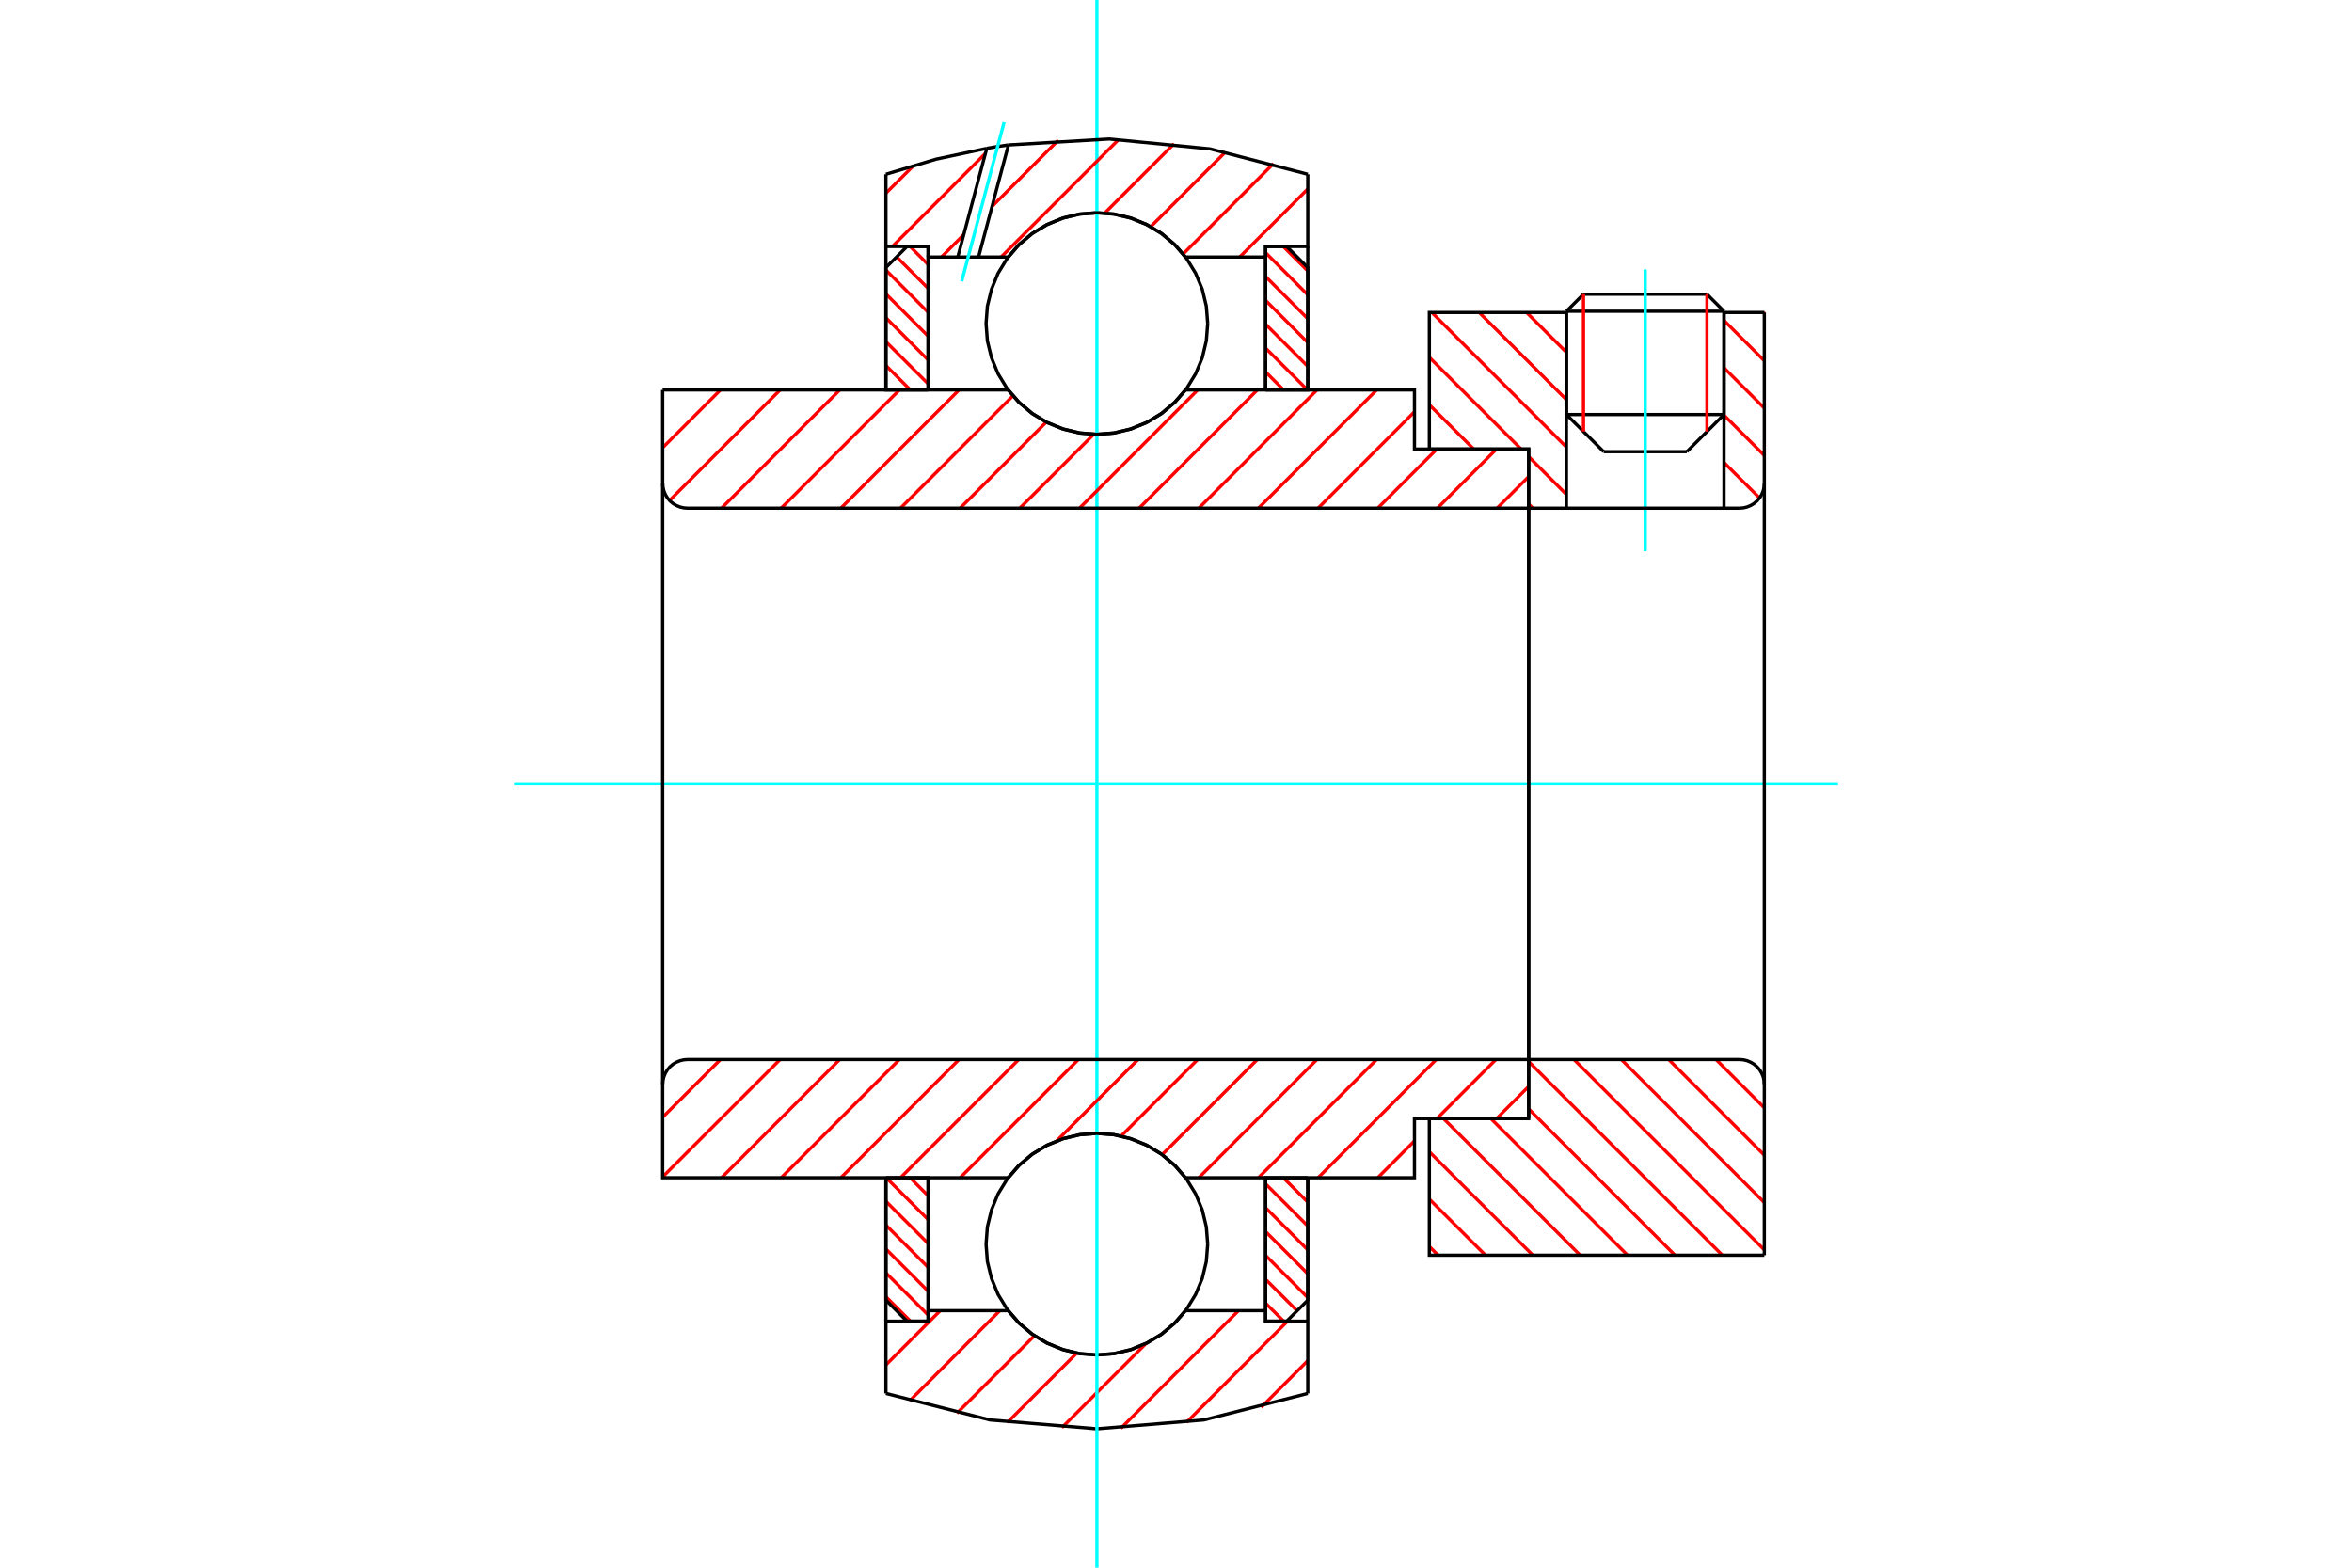 <?xml version="1.0" standalone="no"?>
<!DOCTYPE svg PUBLIC "-//W3C//DTD SVG 1.1//EN"
	"http://www.w3.org/Graphics/SVG/1.1/DTD/svg11.dtd">
<svg xmlns="http://www.w3.org/2000/svg" height="100%" width="100%" viewBox="0 0 36000 24000">
	<rect x="-1800" y="-1200" width="39600" height="26400" style="fill:#FFF"/>
	<g style="fill:none; fill-rule:evenodd" transform="matrix(1 0 0 1 0 0)">
		<g style="fill:none; stroke:#000; stroke-width:50; shape-rendering:geometricPrecision">
			<line x1="26388" y1="4765" x2="23976" y2="4765"/>
			<line x1="24237" y1="4504" x2="26127" y2="4504"/>
			<line x1="23976" y1="6346" x2="26388" y2="6346"/>
			<line x1="25819" y1="6915" x2="24546" y2="6915"/>
			<line x1="24237" y1="4504" x2="23976" y2="4765"/>
			<line x1="26388" y1="4765" x2="26127" y2="4504"/>
			<line x1="25819" y1="6915" x2="26388" y2="6346"/>
			<line x1="23976" y1="6346" x2="24546" y2="6915"/>
			<line x1="23976" y1="4765" x2="23976" y2="6346"/>
			<line x1="26388" y1="6346" x2="26388" y2="4765"/>
		</g>
		<g style="fill:none; stroke:#0FF; stroke-width:50; shape-rendering:geometricPrecision">
			<line x1="25182" y1="8439" x2="25182" y2="4125"/>
		</g>
		<g style="fill:none; stroke:#F00; stroke-width:50; shape-rendering:geometricPrecision">
			<line x1="26127" y1="4504" x2="26127" y2="6607"/>
			<line x1="24237" y1="6607" x2="24237" y2="4504"/>
			<line x1="13560" y1="19852" x2="13935" y2="20226"/>
			<line x1="13560" y1="19487" x2="14206" y2="20132"/>
			<line x1="13560" y1="19121" x2="14206" y2="19767"/>
			<line x1="13560" y1="18756" x2="14206" y2="19402"/>
			<line x1="13560" y1="18391" x2="14206" y2="19037"/>
			<line x1="13564" y1="18030" x2="14206" y2="18671"/>
			<line x1="13930" y1="18030" x2="14206" y2="18306"/>
		</g>
		<g style="fill:none; stroke:#000; stroke-width:50; shape-rendering:geometricPrecision">
			<polyline points="13560,18030 13560,19904 13883,20226 14206,20226 14206,18030 13560,18030"/>
		</g>
		<g style="fill:none; stroke:#0FF; stroke-width:50; shape-rendering:geometricPrecision">
			<line x1="7867" y1="12000" x2="28133" y2="12000"/>
		</g>
		<g style="fill:none; stroke:#F00; stroke-width:50; shape-rendering:geometricPrecision">
			<line x1="13560" y1="5961" x2="13570" y2="5970"/>
			<line x1="13560" y1="5596" x2="13935" y2="5970"/>
			<line x1="13560" y1="5231" x2="14206" y2="5876"/>
			<line x1="13560" y1="4865" x2="14206" y2="5511"/>
			<line x1="13560" y1="4500" x2="14206" y2="5146"/>
			<line x1="13560" y1="4135" x2="14206" y2="4781"/>
			<line x1="13724" y1="3933" x2="14206" y2="4415"/>
			<line x1="13930" y1="3774" x2="14206" y2="4050"/>
		</g>
		<g style="fill:none; stroke:#000; stroke-width:50; shape-rendering:geometricPrecision">
			<polyline points="14206,5970 14206,3774 13883,3774 13560,4096 13560,5970 14206,5970"/>
		</g>
		<g style="fill:none; stroke:#F00; stroke-width:50; shape-rendering:geometricPrecision">
			<line x1="20008" y1="18030" x2="20017" y2="18039"/>
			<line x1="19642" y1="18030" x2="20017" y2="18404"/>
			<line x1="19371" y1="18124" x2="20017" y2="18769"/>
			<line x1="19371" y1="18489" x2="20017" y2="19135"/>
			<line x1="19371" y1="18854" x2="20017" y2="19500"/>
			<line x1="19371" y1="19219" x2="20017" y2="19865"/>
			<line x1="19371" y1="19585" x2="19854" y2="20067"/>
			<line x1="19371" y1="19950" x2="19648" y2="20226"/>
		</g>
		<g style="fill:none; stroke:#000; stroke-width:50; shape-rendering:geometricPrecision">
			<polyline points="20017,18030 20017,19904 19694,20226 19371,20226 19371,18030 20017,18030"/>
		</g>
		<g style="fill:none; stroke:#F00; stroke-width:50; shape-rendering:geometricPrecision">
			<line x1="19642" y1="3774" x2="20017" y2="4148"/>
			<line x1="19371" y1="3868" x2="20017" y2="4513"/>
			<line x1="19371" y1="4233" x2="20017" y2="4879"/>
			<line x1="19371" y1="4598" x2="20017" y2="5244"/>
			<line x1="19371" y1="4963" x2="20017" y2="5609"/>
			<line x1="19371" y1="5329" x2="20013" y2="5970"/>
			<line x1="19371" y1="5694" x2="19648" y2="5970"/>
		</g>
		<g style="fill:none; stroke:#000; stroke-width:50; shape-rendering:geometricPrecision">
			<polyline points="19371,5970 19371,3774 19694,3774 20017,4096 20017,5970 19371,5970"/>
			<polyline points="18485,4953 18464,4687 18402,4429 18300,4183 18161,3956 17988,3753 17786,3580 17559,3441 17313,3340 17054,3277 16789,3257 16523,3277 16265,3340 16019,3441 15792,3580 15589,3753 15416,3956 15277,4183 15176,4429 15113,4687 15093,4953 15113,5218 15176,5477 15277,5723 15416,5950 15589,6152 15792,6325 16019,6464 16265,6566 16523,6628 16789,6649 17054,6628 17313,6566 17559,6464 17786,6325 17988,6152 18161,5950 18300,5723 18402,5477 18464,5218 18485,4953"/>
			<polyline points="18485,19047 18464,18782 18402,18523 18300,18277 18161,18050 17988,17848 17786,17675 17559,17536 17313,17434 17054,17372 16789,17351 16523,17372 16265,17434 16019,17536 15792,17675 15589,17848 15416,18050 15277,18277 15176,18523 15113,18782 15093,19047 15113,19313 15176,19571 15277,19817 15416,20044 15589,20247 15792,20420 16019,20559 16265,20660 16523,20723 16789,20743 17054,20723 17313,20660 17559,20559 17786,20420 17988,20247 18161,20044 18300,19817 18402,19571 18464,19313 18485,19047"/>
		</g>
		<g style="fill:none; stroke:#F00; stroke-width:50; shape-rendering:geometricPrecision">
			<line x1="26266" y1="16220" x2="27005" y2="16960"/>
			<line x1="25541" y1="16220" x2="27005" y2="17685"/>
			<line x1="24816" y1="16220" x2="27005" y2="18410"/>
			<line x1="24091" y1="16220" x2="27005" y2="19135"/>
			<line x1="23398" y1="16252" x2="26362" y2="19216"/>
			<line x1="23398" y1="16977" x2="25637" y2="19216"/>
			<line x1="22820" y1="17125" x2="24911" y2="19216"/>
			<line x1="22095" y1="17125" x2="24186" y2="19216"/>
			<line x1="21878" y1="17633" x2="23461" y2="19216"/>
			<line x1="21878" y1="18358" x2="22736" y2="19216"/>
			<line x1="21878" y1="19083" x2="22011" y2="19216"/>
		</g>
		<g style="fill:none; stroke:#000; stroke-width:50; shape-rendering:geometricPrecision">
			<line x1="27005" y1="12000" x2="27005" y2="19216"/>
			<polyline points="27005,16600 27001,16541 26987,16483 26964,16428 26933,16377 26894,16332 26849,16293 26798,16262 26743,16239 26685,16225 26625,16220 23398,16220 23398,12000"/>
			<polyline points="23398,16220 23398,17125 21878,17125 21878,19216 27005,19216"/>
		</g>
		<g style="fill:none; stroke:#F00; stroke-width:50; shape-rendering:geometricPrecision">
			<line x1="26991" y1="4784" x2="27005" y2="4798"/>
			<line x1="26388" y1="4906" x2="27005" y2="5523"/>
			<line x1="26388" y1="5631" x2="27005" y2="6248"/>
			<line x1="26388" y1="6356" x2="27005" y2="6973"/>
			<line x1="26388" y1="7081" x2="26932" y2="7624"/>
			<line x1="23366" y1="4784" x2="23976" y2="5394"/>
			<line x1="22641" y1="4784" x2="23976" y2="6119"/>
			<line x1="21916" y1="4784" x2="23976" y2="6845"/>
			<line x1="21878" y1="5471" x2="23282" y2="6875"/>
			<line x1="23398" y1="6991" x2="23976" y2="7570"/>
			<line x1="21878" y1="6197" x2="22557" y2="6875"/>
			<line x1="23398" y1="7716" x2="23461" y2="7780"/>
		</g>
		<g style="fill:none; stroke:#000; stroke-width:50; shape-rendering:geometricPrecision">
			<line x1="27005" y1="12000" x2="27005" y2="4784"/>
			<polyline points="26625,7780 26685,7775 26743,7761 26798,7738 26849,7707 26894,7668 26933,7623 26964,7572 26987,7517 27001,7459 27005,7400"/>
			<polyline points="26625,7780 26388,7780 26388,4784"/>
			<polyline points="26388,7780 23976,7780 23976,4784"/>
			<polyline points="23976,7780 23398,7780 23398,12000"/>
			<polyline points="23398,7780 23398,6875 21878,6875 21878,4784 23976,4784"/>
			<line x1="26388" y1="4784" x2="27005" y2="4784"/>
		</g>
		<g style="fill:none; stroke:#F00; stroke-width:50; shape-rendering:geometricPrecision">
			<line x1="20017" y1="20831" x2="19304" y2="21544"/>
			<line x1="19708" y1="20226" x2="18161" y2="21774"/>
			<line x1="18957" y1="20065" x2="17156" y2="21866"/>
			<line x1="17542" y1="20567" x2="16254" y2="21855"/>
			<line x1="16481" y1="20715" x2="15418" y2="21777"/>
			<line x1="15834" y1="20448" x2="14646" y2="21636"/>
			<line x1="15304" y1="20065" x2="13924" y2="21445"/>
			<line x1="14391" y1="20065" x2="13560" y2="20896"/>
		</g>
		<g style="fill:none; stroke:#000; stroke-width:50; shape-rendering:geometricPrecision">
			<polyline points="20017,18030 20017,20226 20017,21332"/>
			<polyline points="13560,21332 15152,21738 16789,21874 18425,21738 20017,21332"/>
			<polyline points="13560,21332 13560,20226 14206,20226 14206,20065 14206,18030"/>
			<polyline points="14206,20065 15432,20065 15605,20262 15806,20430 16030,20564 16273,20663 16528,20723 16789,20743 17050,20723 17305,20663 17547,20564 17772,20430 17973,20262 18146,20065 19371,20065 19371,18030"/>
			<polyline points="19371,20065 19371,20226 20017,20226"/>
			<line x1="13560" y1="20226" x2="13560" y2="18030"/>
		</g>
		<g style="fill:none; stroke:#0FF; stroke-width:50; shape-rendering:geometricPrecision">
			<line x1="16789" y1="24000" x2="16789" y2="0"/>
		</g>
		<g style="fill:none; stroke:#F00; stroke-width:50; shape-rendering:geometricPrecision">
			<line x1="20017" y1="2893" x2="18975" y2="3935"/>
			<line x1="19492" y1="2505" x2="18109" y2="3889"/>
			<line x1="18758" y1="2326" x2="17613" y2="3471"/>
			<line x1="17970" y1="2201" x2="16909" y2="3262"/>
			<line x1="17123" y1="2135" x2="15323" y2="3935"/>
			<line x1="16198" y1="2147" x2="15184" y2="3161"/>
			<line x1="14751" y1="3593" x2="14410" y2="3935"/>
			<line x1="15083" y1="2349" x2="13658" y2="3774"/>
			<line x1="13984" y1="2535" x2="13560" y2="2958"/>
		</g>
		<g style="fill:none; stroke:#000; stroke-width:50; shape-rendering:geometricPrecision">
			<polyline points="13560,5970 13560,3774 13560,2668"/>
			<polyline points="15104,2271 14324,2438 13560,2668"/>
			<polyline points="15435,2219 15269,2243 15104,2271"/>
			<polyline points="20017,2668 18520,2279 16980,2128 15435,2219"/>
			<polyline points="20017,2668 20017,3774 19371,3774 19371,3935 19371,5970"/>
			<polyline points="19371,3935 18146,3935 17973,3738 17772,3570 17547,3436 17305,3337 17050,3277 16789,3257 16528,3277 16273,3337 16030,3436 15806,3570 15605,3738 15432,3935 14978,3935 14660,3935 14206,3935 14206,5970"/>
			<polyline points="14206,3935 14206,3774 13560,3774"/>
			<line x1="20017" y1="3774" x2="20017" y2="5970"/>
		</g>
		<g style="fill:none; stroke:#0FF; stroke-width:50; shape-rendering:geometricPrecision">
			<line x1="14720" y1="4307" x2="15369" y2="1871"/>
		</g>
		<g style="fill:none; stroke:#000; stroke-width:50; shape-rendering:geometricPrecision">
			<line x1="14660" y1="3935" x2="15104" y2="2271"/>
			<line x1="14978" y1="3935" x2="15435" y2="2219"/>
		</g>
		<g style="fill:none; stroke:#F00; stroke-width:50; shape-rendering:geometricPrecision">
			<line x1="23398" y1="16633" x2="22906" y2="17125"/>
			<line x1="22897" y1="16220" x2="21993" y2="17125"/>
			<line x1="21650" y1="17467" x2="21088" y2="18030"/>
			<line x1="21984" y1="16220" x2="20175" y2="18030"/>
			<line x1="21071" y1="16220" x2="19262" y2="18030"/>
			<line x1="20158" y1="16220" x2="18349" y2="18030"/>
			<line x1="19245" y1="16220" x2="17788" y2="17677"/>
			<line x1="18332" y1="16220" x2="17159" y2="17393"/>
			<line x1="17419" y1="16220" x2="16171" y2="17469"/>
			<line x1="16506" y1="16220" x2="14696" y2="18030"/>
			<line x1="15593" y1="16220" x2="13783" y2="18030"/>
			<line x1="14679" y1="16220" x2="12870" y2="18030"/>
			<line x1="13766" y1="16220" x2="11957" y2="18030"/>
			<line x1="12853" y1="16220" x2="11044" y2="18030"/>
			<line x1="11940" y1="16220" x2="10143" y2="18017"/>
			<line x1="11027" y1="16220" x2="10143" y2="17104"/>
		</g>
		<g style="fill:none; stroke:#000; stroke-width:50; shape-rendering:geometricPrecision">
			<line x1="23398" y1="12000" x2="23398" y2="17125"/>
			<polyline points="23398,16220 10523,16220 10464,16225 10406,16239 10351,16262 10300,16293 10254,16332 10216,16377 10185,16428 10162,16483 10148,16541 10143,16600 10143,18030 10789,18030 15432,18030"/>
			<polyline points="18146,18030 17973,17833 17772,17665 17547,17530 17305,17432 17050,17371 16789,17351 16528,17371 16273,17432 16030,17530 15806,17665 15605,17833 15432,18030"/>
			<polyline points="18146,18030 21650,18030 21650,17125 23398,17125"/>
			<line x1="10143" y1="12000" x2="10143" y2="16600"/>
		</g>
		<g style="fill:none; stroke:#F00; stroke-width:50; shape-rendering:geometricPrecision">
			<line x1="23398" y1="7296" x2="22914" y2="7780"/>
			<line x1="22906" y1="6875" x2="22001" y2="7780"/>
			<line x1="21993" y1="6875" x2="21088" y2="7780"/>
			<line x1="21650" y1="6304" x2="20175" y2="7780"/>
			<line x1="21071" y1="5970" x2="19262" y2="7780"/>
			<line x1="20158" y1="5970" x2="18349" y2="7780"/>
			<line x1="19245" y1="5970" x2="17436" y2="7780"/>
			<line x1="18332" y1="5970" x2="16523" y2="7780"/>
			<line x1="16742" y1="6647" x2="15609" y2="7780"/>
			<line x1="16015" y1="6461" x2="14696" y2="7780"/>
			<line x1="15504" y1="6059" x2="13783" y2="7780"/>
			<line x1="14679" y1="5970" x2="12870" y2="7780"/>
			<line x1="13766" y1="5970" x2="11957" y2="7780"/>
			<line x1="12853" y1="5970" x2="11044" y2="7780"/>
			<line x1="11940" y1="5970" x2="10249" y2="7662"/>
			<line x1="11027" y1="5970" x2="10143" y2="6854"/>
		</g>
		<g style="fill:none; stroke:#000; stroke-width:50; shape-rendering:geometricPrecision">
			<line x1="10143" y1="12000" x2="10143" y2="5970"/>
			<polyline points="10143,7400 10148,7459 10162,7517 10185,7572 10216,7623 10254,7668 10300,7707 10351,7738 10406,7761 10464,7775 10523,7780 23398,7780 23398,6875 21650,6875 21650,5970 18146,5970"/>
			<polyline points="15432,5970 15605,6167 15806,6335 16030,6470 16273,6568 16528,6629 16789,6649 17050,6629 17305,6568 17547,6470 17772,6335 17973,6167 18146,5970"/>
			<polyline points="15432,5970 10789,5970 10143,5970"/>
			<line x1="23398" y1="12000" x2="23398" y2="7780"/>
		</g>
	</g>
</svg>
